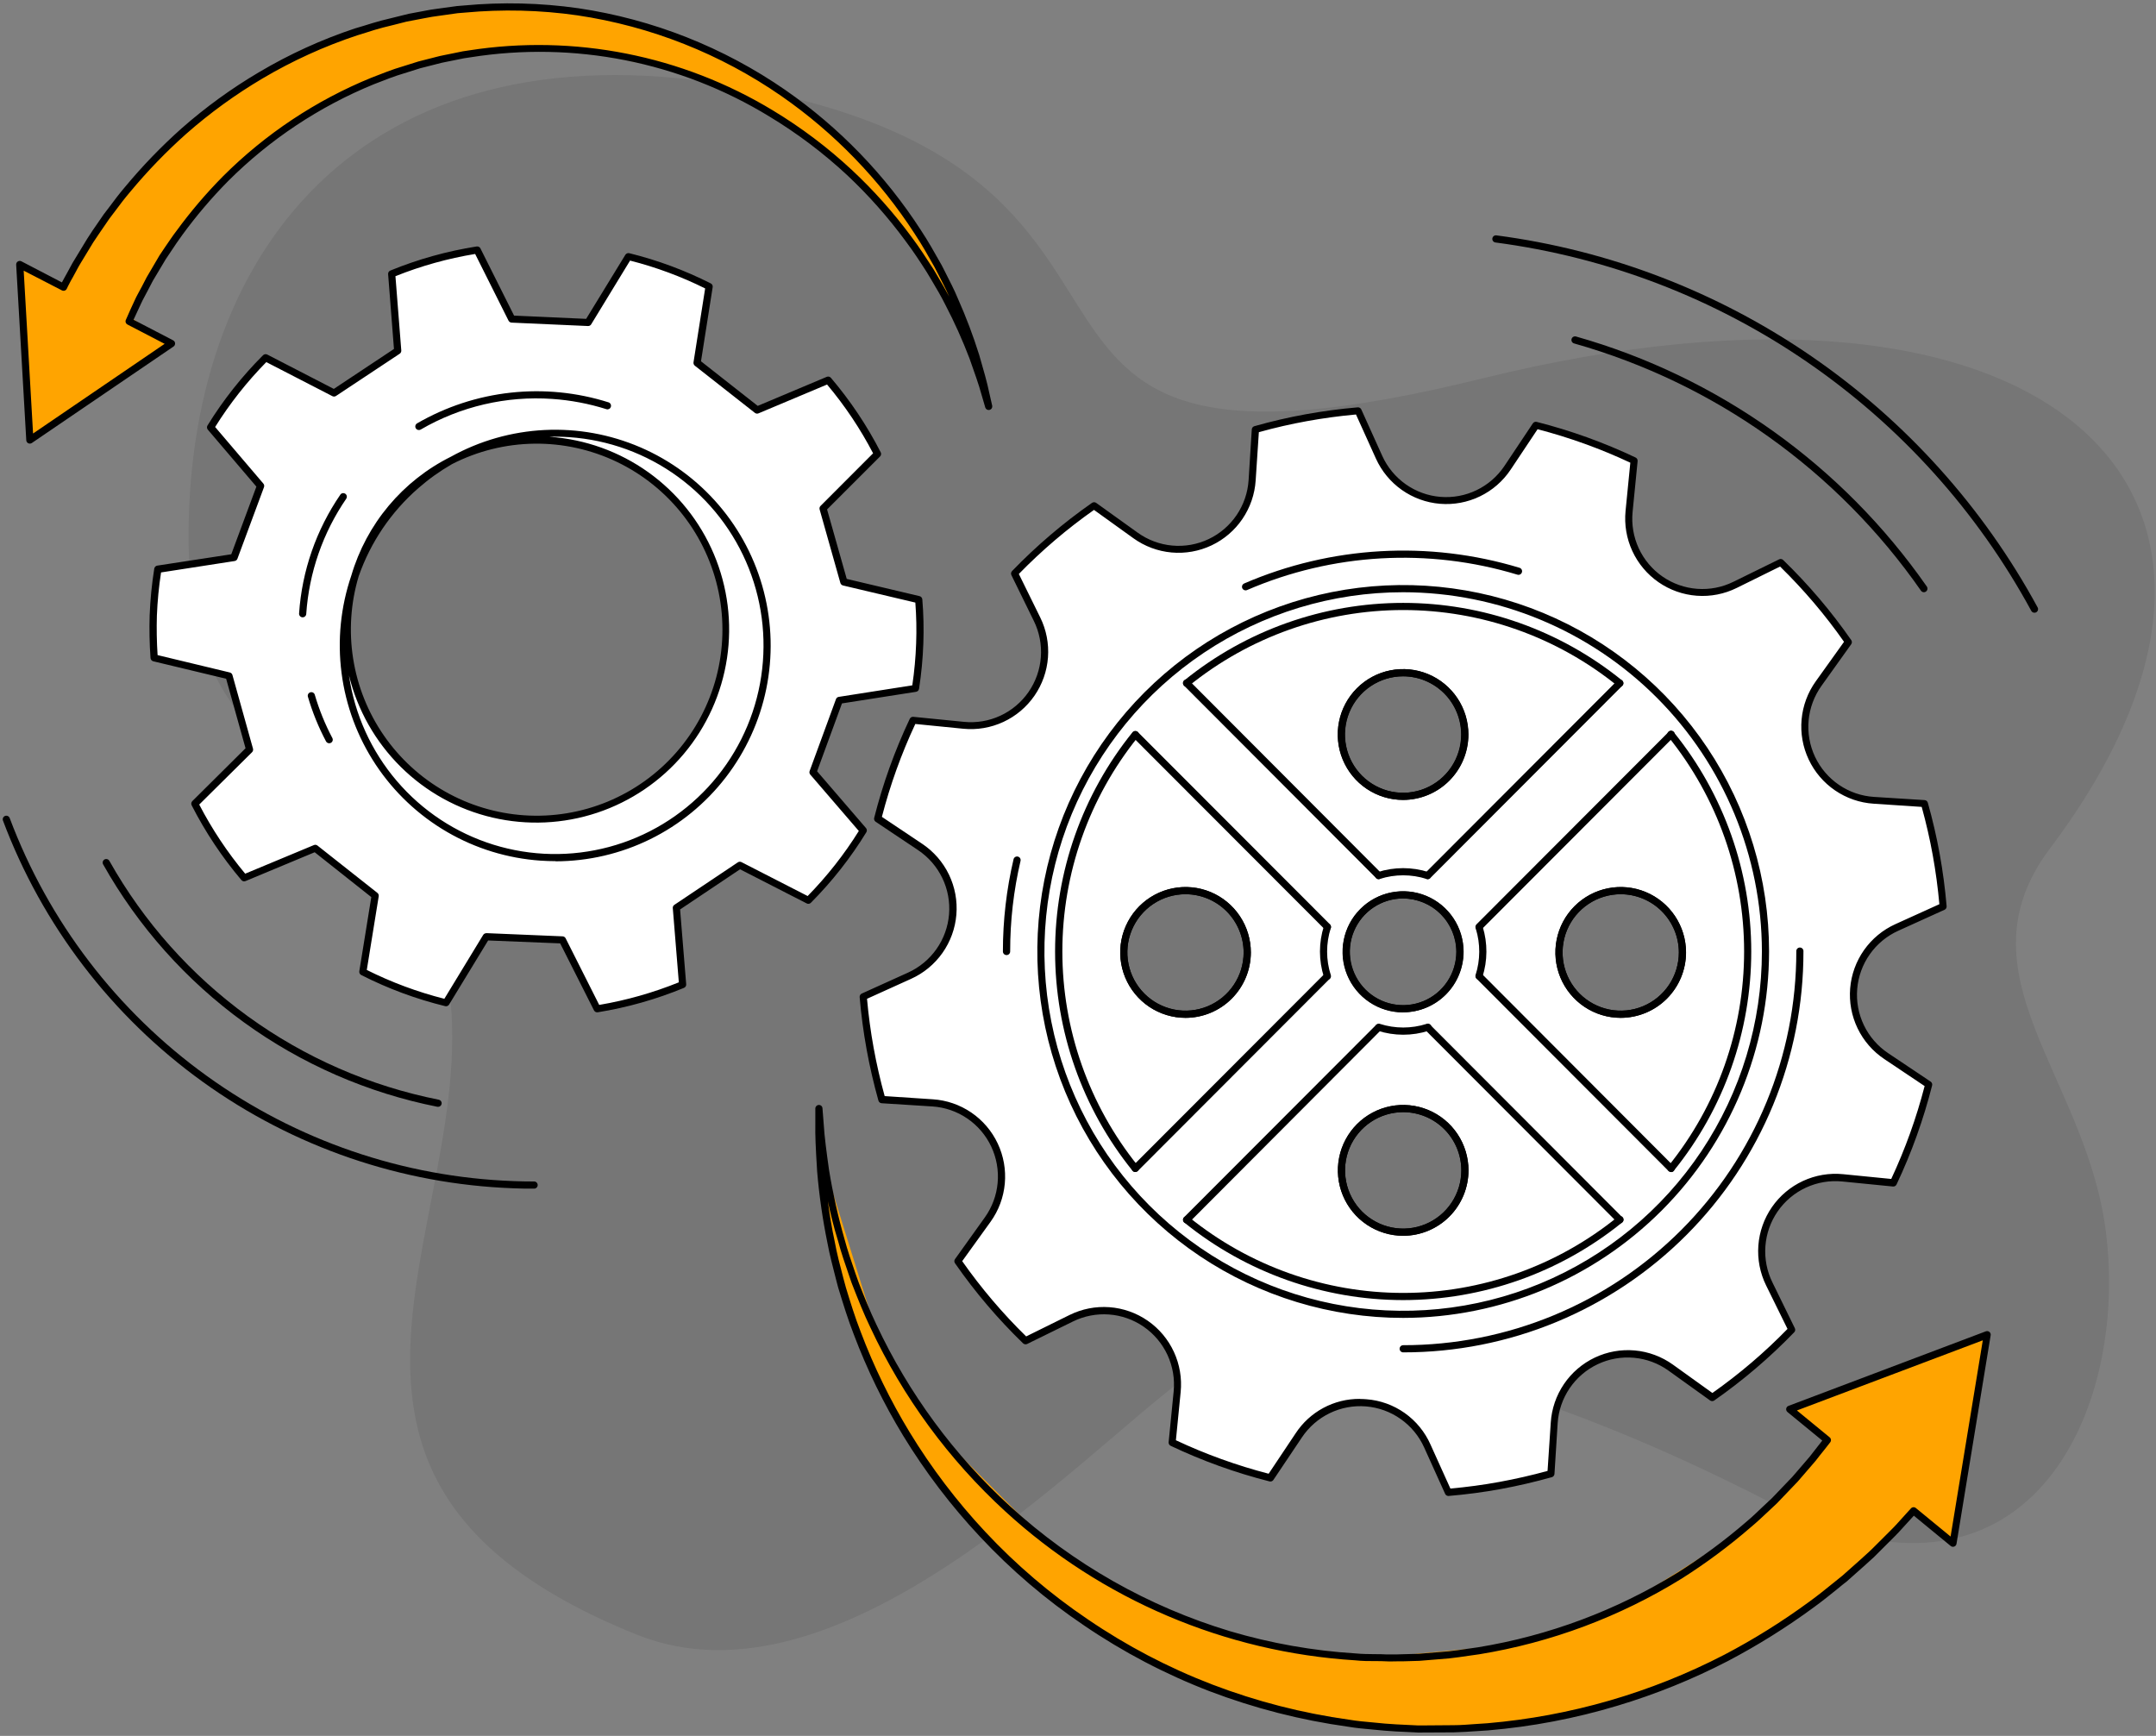 <svg width="272" height="219" viewBox="0 0 272 219" fill="none" xmlns="http://www.w3.org/2000/svg">
<rect x="0" y="0" width="272" height="219" fill="#808080" stroke="none"/>
<g clip-path="url(#clip0)">
<path opacity="0.08" d="M23.792 67.308C23.961 30.968 46.601 2.12 94.401 11.139C156 22.773 115.931 65.288 187.028 47.742C258.125 30.196 292.667 61.792 258.622 107.043C246.735 122.839 263.036 135.653 265.63 155.065C268.737 178.309 255.616 206.236 223.571 189.664C191.083 172.866 160.568 165.592 149.121 174.122C136.165 183.776 105.723 216.407 80.372 206.236C27.798 185.154 65.927 148.83 54.953 117.456C46.601 93.582 23.639 100.408 23.792 67.308Z" fill="black"/>
<path d="M239.303 117L245.146 114.35C244.96 112.167 244.671 109.984 244.278 107.799C243.875 105.617 243.382 103.471 242.793 101.366L236.39 100.962C234.735 100.853 233.138 100.303 231.767 99.369C230.395 98.434 229.298 97.149 228.589 95.647C227.88 94.145 227.586 92.48 227.736 90.826C227.886 89.171 228.475 87.587 229.442 86.237L233.198 80.984C230.691 77.364 227.839 73.997 224.681 70.93L218.919 73.758C217.432 74.5 215.774 74.828 214.117 74.708C212.461 74.589 210.866 74.026 209.501 73.079C208.135 72.132 207.048 70.836 206.354 69.325C205.659 67.813 205.382 66.143 205.552 64.488L206.181 58.084C202.204 56.204 198.055 54.715 193.79 53.639L190.195 59.017C189.274 60.399 188.001 61.509 186.507 62.231C185.013 62.954 183.353 63.264 181.7 63.127C180.046 62.991 178.459 62.415 177.103 61.458C175.747 60.5 174.671 59.197 173.988 57.683L171.345 51.828C169.166 52.014 166.986 52.305 164.804 52.701C162.623 53.097 160.48 53.586 158.377 54.168L157.973 60.581C157.873 62.244 157.329 63.85 156.397 65.23C155.464 66.61 154.179 67.714 152.674 68.425C151.17 69.137 149.502 69.431 147.846 69.276C146.189 69.121 144.605 68.522 143.259 67.543L138.013 63.781C134.4 66.297 131.041 69.159 127.983 72.328L130.807 78.098C131.541 79.588 131.863 81.248 131.74 82.905C131.618 84.561 131.055 86.155 130.111 87.521C129.166 88.887 127.874 89.975 126.368 90.672C124.862 91.369 123.198 91.65 121.547 91.486L115.156 90.852C113.273 94.835 111.78 98.993 110.698 103.265L116.056 106.85C117.434 107.773 118.541 109.049 119.262 110.545C119.983 112.041 120.292 113.702 120.156 115.358C120.02 117.013 119.445 118.602 118.49 119.96C117.535 121.318 116.235 122.396 114.724 123.082L108.878 125.729C109.064 127.911 109.354 130.094 109.749 132.279C110.145 134.464 110.64 136.61 111.234 138.716L117.638 139.12C119.301 139.216 120.907 139.758 122.289 140.69C123.671 141.622 124.777 142.909 125.491 144.416C126.205 145.923 126.501 147.596 126.347 149.257C126.193 150.918 125.596 152.507 124.618 153.858L120.861 159.111C123.373 162.729 126.231 166.094 129.395 169.157L135.157 166.328C136.644 165.593 138.301 165.271 139.956 165.393C141.61 165.516 143.202 166.08 144.565 167.026C145.929 167.972 147.015 169.266 147.711 170.774C148.407 172.282 148.688 173.949 148.524 175.602L147.891 182.003C151.868 183.882 156.018 185.37 160.281 186.448L163.864 181.082C164.782 179.695 166.054 178.581 167.549 177.854C169.043 177.128 170.704 176.817 172.36 176.953C174.015 177.089 175.603 177.668 176.959 178.629C178.315 179.59 179.389 180.897 180.068 182.415L182.719 188.266C184.898 188.081 187.077 187.79 189.255 187.394C191.434 186.998 193.573 186.501 195.671 185.902L196.074 179.489C196.184 177.832 196.734 176.234 197.667 174.861C198.601 173.489 199.883 172.39 201.383 171.681C202.882 170.971 204.544 170.676 206.195 170.825C207.847 170.975 209.429 171.564 210.777 172.531L216.022 176.293C219.634 173.775 222.993 170.913 226.053 167.747L223.228 161.976C222.488 160.487 222.161 158.826 222.28 157.167C222.399 155.507 222.961 153.911 223.906 152.543C224.852 151.175 226.147 150.087 227.656 149.391C229.164 148.696 230.832 148.418 232.484 148.588L238.875 149.223C240.762 145.242 242.255 141.085 243.334 136.813L237.98 133.225C236.596 132.306 235.484 131.033 234.759 129.537C234.034 128.041 233.723 126.378 233.858 124.721C233.993 123.064 234.569 121.474 235.527 120.116C236.485 118.758 237.789 117.682 239.303 117ZM149.573 127.959C148.033 127.959 146.527 127.502 145.247 126.645C143.966 125.788 142.968 124.57 142.379 123.145C141.789 121.72 141.635 120.152 141.935 118.639C142.236 117.126 142.978 115.736 144.067 114.646C145.156 113.555 146.543 112.812 148.054 112.511C149.564 112.21 151.13 112.365 152.553 112.955C153.976 113.545 155.192 114.545 156.048 115.828C156.903 117.11 157.36 118.618 157.36 120.16C157.36 122.229 156.54 124.213 155.079 125.675C153.619 127.138 151.638 127.959 149.573 127.959ZM177.01 155.438C175.47 155.438 173.964 154.98 172.683 154.123C171.403 153.266 170.405 152.048 169.815 150.623C169.226 149.198 169.072 147.63 169.372 146.117C169.673 144.604 170.414 143.215 171.503 142.124C172.592 141.033 173.98 140.291 175.491 139.99C177.001 139.689 178.567 139.843 179.99 140.433C181.413 141.024 182.629 142.023 183.485 143.306C184.34 144.588 184.797 146.096 184.797 147.639C184.799 148.663 184.6 149.678 184.21 150.625C183.821 151.572 183.249 152.433 182.528 153.158C181.806 153.884 180.949 154.46 180.005 154.854C179.061 155.248 178.049 155.452 177.026 155.454L177.01 155.438ZM169.836 120.072C169.836 118.65 170.257 117.261 171.045 116.08C171.833 114.898 172.954 113.977 174.264 113.434C175.575 112.89 177.018 112.748 178.409 113.025C179.801 113.302 181.079 113.986 182.082 114.991C183.086 115.996 183.769 117.276 184.046 118.67C184.323 120.064 184.181 121.508 183.638 122.821C183.095 124.134 182.175 125.256 180.995 126.045C179.816 126.835 178.429 127.256 177.01 127.256C175.113 127.252 173.295 126.495 171.953 125.152C170.612 123.808 169.856 121.988 169.852 120.088L169.836 120.072ZM177.01 100.453C175.47 100.453 173.964 99.995 172.683 99.138C171.403 98.281 170.405 97.063 169.815 95.638C169.226 94.213 169.072 92.645 169.372 91.132C169.673 89.619 170.414 88.23 171.503 87.139C172.592 86.048 173.98 85.305 175.491 85.005C177.001 84.704 178.567 84.858 179.99 85.448C181.413 86.039 182.629 87.038 183.485 88.321C184.34 89.603 184.797 91.111 184.797 92.654C184.8 94.722 183.983 96.707 182.526 98.172C181.069 99.637 179.091 100.464 177.026 100.469L177.01 100.453ZM204.446 127.931C202.906 127.931 201.401 127.474 200.12 126.617C198.84 125.76 197.841 124.542 197.252 123.117C196.663 121.692 196.508 120.123 196.809 118.611C197.109 117.098 197.851 115.708 198.94 114.617C200.029 113.527 201.417 112.784 202.927 112.483C204.438 112.182 206.004 112.336 207.426 112.927C208.849 113.517 210.066 114.517 210.921 115.799C211.777 117.082 212.234 118.59 212.234 120.132C212.237 121.156 212.04 122.171 211.652 123.119C211.264 124.066 210.693 124.928 209.973 125.655C209.252 126.382 208.396 126.96 207.453 127.355C206.509 127.75 205.497 127.956 204.475 127.959L204.446 127.931Z" fill="white"/>
<path d="M182.719 188.731C182.634 188.729 182.55 188.703 182.479 188.656C182.407 188.609 182.351 188.542 182.316 188.464L179.669 182.609C179.018 181.169 177.995 179.93 176.705 179.02C175.415 178.11 173.906 177.561 172.333 177.432C170.761 177.303 169.182 177.597 167.761 178.284C166.34 178.971 165.129 180.026 164.252 181.34L160.649 186.71C160.597 186.788 160.523 186.847 160.436 186.88C160.35 186.914 160.255 186.919 160.165 186.896C155.87 185.807 151.692 184.302 147.689 182.403C147.605 182.362 147.536 182.297 147.491 182.216C147.445 182.135 147.426 182.042 147.435 181.95L148.068 175.549C148.224 173.976 147.957 172.389 147.294 170.954C146.632 169.519 145.598 168.288 144.3 167.388C143.002 166.488 141.487 165.952 139.913 165.836C138.339 165.72 136.762 166.028 135.346 166.728L129.585 169.556C129.501 169.596 129.408 169.609 129.316 169.594C129.225 169.58 129.14 169.539 129.072 169.476C125.889 166.395 123.012 163.012 120.482 159.373C120.428 159.297 120.399 159.206 120.399 159.113C120.399 159.019 120.428 158.928 120.482 158.852L124.239 153.599C125.159 152.314 125.72 150.807 125.862 149.232C126.005 147.658 125.724 146.074 125.049 144.644C124.375 143.215 123.331 141.993 122.025 141.104C120.72 140.215 119.201 139.692 117.626 139.589L111.226 139.185C111.134 139.179 111.045 139.144 110.972 139.086C110.9 139.027 110.848 138.947 110.823 138.857C110.226 136.724 109.721 134.542 109.33 132.392C108.939 130.242 108.64 128.012 108.454 125.801C108.446 125.708 108.467 125.614 108.514 125.533C108.561 125.452 108.632 125.387 108.717 125.349L114.563 122.702C116 122.049 117.237 121.024 118.146 119.732C119.055 118.44 119.602 116.928 119.731 115.353C119.861 113.777 119.567 112.196 118.881 110.773C118.195 109.35 117.142 108.136 115.83 107.257L110.472 103.673C110.395 103.62 110.335 103.545 110.302 103.458C110.269 103.37 110.263 103.275 110.286 103.184C111.374 98.885 112.877 94.702 114.773 90.693C114.812 90.608 114.876 90.537 114.957 90.491C115.038 90.444 115.132 90.425 115.225 90.435L121.616 91.069C123.187 91.225 124.771 90.958 126.204 90.294C127.637 89.63 128.866 88.595 129.765 87.295C130.663 85.995 131.198 84.478 131.314 82.902C131.43 81.325 131.123 79.746 130.424 78.328L127.6 72.562C127.558 72.478 127.543 72.383 127.558 72.29C127.572 72.198 127.615 72.112 127.68 72.044C130.757 68.857 134.136 65.976 137.767 63.441C137.844 63.388 137.935 63.36 138.028 63.36C138.121 63.36 138.211 63.388 138.288 63.441L143.533 67.204C144.815 68.125 146.32 68.686 147.892 68.829C149.464 68.972 151.045 68.692 152.472 68.017C153.899 67.341 155.12 66.296 156.008 64.989C156.896 63.682 157.418 62.162 157.522 60.584L157.925 54.171C157.931 54.078 157.966 53.989 158.024 53.917C158.083 53.845 158.162 53.792 158.252 53.767C160.378 53.165 162.553 52.66 164.708 52.268C166.862 51.876 169.082 51.581 171.289 51.391C171.382 51.383 171.475 51.404 171.556 51.451C171.637 51.498 171.701 51.569 171.74 51.654L174.383 57.509C175.035 58.949 176.059 60.188 177.349 61.098C178.639 62.008 180.149 62.556 181.721 62.685C183.294 62.815 184.873 62.521 186.294 61.834C187.715 61.147 188.927 60.092 189.804 58.778L193.383 53.412C193.435 53.334 193.51 53.274 193.598 53.241C193.685 53.208 193.781 53.202 193.871 53.226C198.164 54.316 202.341 55.821 206.343 57.719C206.427 57.76 206.497 57.826 206.543 57.907C206.59 57.989 206.61 58.083 206.601 58.176L205.968 64.577C205.812 66.15 206.08 67.735 206.742 69.17C207.405 70.604 208.438 71.835 209.735 72.735C211.032 73.635 212.546 74.171 214.12 74.287C215.694 74.404 217.27 74.097 218.685 73.398L224.447 70.57C224.531 70.528 224.626 70.514 224.718 70.528C224.811 70.543 224.896 70.585 224.964 70.65C228.145 73.732 231.021 77.115 233.55 80.753C233.604 80.829 233.633 80.92 233.633 81.013C233.633 81.107 233.604 81.198 233.55 81.274L229.797 86.527C228.877 87.811 228.317 89.319 228.174 90.893C228.031 92.467 228.311 94.051 228.985 95.48C229.66 96.909 230.703 98.132 232.008 99.021C233.313 99.91 234.831 100.434 236.406 100.537L242.81 100.941C242.902 100.948 242.991 100.983 243.063 101.041C243.135 101.1 243.188 101.179 243.213 101.269C243.814 103.402 244.319 105.584 244.71 107.734C245.101 109.884 245.396 112.118 245.586 114.329C245.593 114.422 245.572 114.514 245.525 114.595C245.478 114.675 245.408 114.739 245.323 114.777L239.477 117.428C238.038 118.079 236.8 119.104 235.891 120.396C234.981 121.687 234.433 123.199 234.304 124.775C234.175 126.35 234.469 127.932 235.155 129.355C235.842 130.778 236.897 131.991 238.21 132.869L243.568 136.457C243.645 136.509 243.705 136.583 243.738 136.67C243.771 136.757 243.777 136.852 243.754 136.942C242.665 141.242 241.162 145.427 239.267 149.437C239.226 149.521 239.161 149.59 239.079 149.636C238.998 149.681 238.904 149.701 238.811 149.691L232.42 149.057C230.849 148.901 229.265 149.168 227.832 149.832C226.399 150.495 225.17 151.531 224.271 152.831C223.373 154.131 222.838 155.648 222.722 157.224C222.606 158.801 222.913 160.38 223.612 161.798L226.436 167.568C226.478 167.652 226.492 167.746 226.478 167.838C226.463 167.93 226.421 168.015 226.356 168.081C223.278 171.268 219.9 174.149 216.269 176.685C216.192 176.738 216.101 176.766 216.008 176.766C215.915 176.766 215.825 176.738 215.748 176.685L210.503 172.923C209.22 172.001 207.715 171.439 206.143 171.297C204.571 171.154 202.989 171.435 201.562 172.11C200.135 172.786 198.914 173.832 198.027 175.139C197.139 176.447 196.617 177.968 196.514 179.546L196.111 185.955C196.104 186.047 196.07 186.136 196.011 186.208C195.953 186.281 195.873 186.333 195.784 186.359C193.654 186.957 191.479 187.462 189.328 187.858C187.178 188.254 184.959 188.545 182.747 188.731H182.719ZM171.563 176.495C171.832 176.495 172.11 176.507 172.398 176.531C174.132 176.664 175.798 177.264 177.219 178.269C178.64 179.274 179.762 180.645 180.468 182.237L182.981 187.797C185.055 187.611 187.133 187.333 189.159 186.961C191.184 186.589 193.234 186.124 195.239 185.571L195.643 179.477C195.754 177.738 196.328 176.06 197.305 174.618C198.282 173.176 199.627 172.022 201.199 171.275C202.772 170.529 204.515 170.218 206.248 170.374C207.981 170.53 209.641 171.148 211.056 172.163L216.035 175.739C219.436 173.344 222.609 170.638 225.512 167.657L222.813 162.174C222.044 160.611 221.706 158.871 221.834 157.134C221.963 155.397 222.553 153.726 223.543 152.294C224.533 150.862 225.888 149.721 227.466 148.99C229.045 148.259 230.79 147.964 232.521 148.135L238.597 148.737C240.358 144.969 241.769 141.046 242.81 137.019L237.718 133.608C236.271 132.641 235.109 131.303 234.353 129.735C233.597 128.166 233.273 126.423 233.416 124.687C233.559 122.951 234.163 121.285 235.165 119.861C236.168 118.438 237.533 117.309 239.118 116.592L244.67 114.074C244.484 112.001 244.202 109.92 243.834 107.884C243.467 105.847 242.995 103.806 242.442 101.798L236.362 101.394C234.627 101.28 232.954 100.703 231.516 99.723C230.078 98.744 228.928 97.397 228.185 95.822C227.441 94.248 227.132 92.503 227.289 90.769C227.445 89.034 228.062 87.373 229.075 85.957L232.642 80.971C230.252 77.562 227.55 74.383 224.572 71.475L219.097 74.178C217.537 74.948 215.801 75.286 214.066 75.158C212.332 75.03 210.664 74.439 209.234 73.448C207.805 72.457 206.666 71.101 205.935 69.52C205.205 67.94 204.91 66.193 205.08 64.46L205.681 58.374C201.919 56.609 198.002 55.195 193.98 54.151L190.579 59.255C189.612 60.702 188.276 61.865 186.709 62.621C185.143 63.378 183.403 63.702 181.67 63.559C179.937 63.416 178.273 62.811 176.852 61.808C175.43 60.805 174.302 59.439 173.584 57.853L171.071 52.292C168.997 52.478 166.923 52.761 164.893 53.129C162.864 53.497 160.818 53.965 158.817 54.523L158.414 60.613C158.3 62.352 157.724 64.028 156.745 65.469C155.766 66.91 154.42 68.062 152.847 68.806C151.273 69.55 149.53 69.859 147.797 69.701C146.065 69.543 144.406 68.923 142.992 67.907L138.018 64.33C134.615 66.727 131.441 69.432 128.536 72.412L131.235 77.896C132.004 79.458 132.341 81.198 132.213 82.936C132.084 84.673 131.495 86.344 130.505 87.776C129.514 89.208 128.16 90.349 126.582 91.081C125.003 91.813 123.258 92.109 121.527 91.938L115.475 91.336C113.713 95.104 112.301 99.027 111.259 103.055L116.351 106.461C117.799 107.43 118.963 108.769 119.72 110.34C120.477 111.911 120.8 113.657 120.655 115.396C120.511 117.134 119.904 118.802 118.898 120.226C117.892 121.65 116.523 122.779 114.934 123.494L109.382 126.007C109.568 128.084 109.846 130.165 110.218 132.198C110.589 134.231 111.053 136.275 111.61 138.284L117.69 138.688C119.426 138.801 121.1 139.378 122.538 140.358C123.977 141.338 125.127 142.685 125.871 144.26C126.614 145.835 126.923 147.581 126.766 149.316C126.609 151.051 125.991 152.713 124.977 154.128L121.39 159.107C123.783 162.514 126.484 165.693 129.46 168.603L134.935 165.899C136.495 165.128 138.232 164.788 139.967 164.916C141.703 165.044 143.372 165.635 144.802 166.627C146.232 167.619 147.371 168.976 148.101 170.558C148.831 172.14 149.125 173.888 148.952 175.622L148.351 181.703C152.113 183.469 156.03 184.882 160.052 185.926L163.457 180.827C164.337 179.484 165.539 178.383 166.952 177.624C168.366 176.865 169.947 176.473 171.551 176.483L171.563 176.495ZM177.026 155.906C175.397 155.906 173.804 155.422 172.449 154.515C171.094 153.609 170.038 152.32 169.414 150.812C168.791 149.304 168.627 147.645 168.945 146.045C169.263 144.444 170.048 142.974 171.2 141.82C172.352 140.666 173.82 139.88 175.419 139.561C177.017 139.243 178.674 139.406 180.179 140.031C181.685 140.656 182.971 141.713 183.877 143.07C184.782 144.427 185.265 146.023 185.265 147.655C185.263 149.842 184.394 151.94 182.85 153.487C181.305 155.034 179.211 155.904 177.026 155.906ZM177.026 140.308C175.575 140.308 174.157 140.739 172.951 141.546C171.745 142.353 170.804 143.501 170.249 144.843C169.694 146.186 169.549 147.663 169.832 149.088C170.115 150.513 170.813 151.822 171.839 152.849C172.865 153.877 174.172 154.576 175.595 154.86C177.018 155.143 178.493 154.998 179.833 154.442C181.174 153.886 182.319 152.944 183.125 151.736C183.931 150.528 184.361 149.108 184.361 147.655C184.36 145.706 183.587 143.838 182.212 142.461C180.836 141.083 178.971 140.309 177.026 140.308ZM204.463 128.412C202.833 128.412 201.24 127.928 199.885 127.021C198.53 126.114 197.474 124.825 196.851 123.318C196.227 121.81 196.064 120.151 196.382 118.55C196.7 116.95 197.485 115.479 198.637 114.325C199.789 113.171 201.257 112.385 202.855 112.067C204.454 111.749 206.11 111.912 207.616 112.536C209.121 113.161 210.408 114.219 211.313 115.576C212.219 116.933 212.702 118.528 212.702 120.16C212.7 122.346 211.833 124.441 210.291 125.988C208.749 127.535 206.657 128.406 204.475 128.412H204.463ZM204.463 112.814C203.012 112.814 201.594 113.244 200.388 114.052C199.181 114.859 198.241 116.006 197.686 117.349C197.131 118.691 196.985 120.168 197.268 121.593C197.551 123.018 198.25 124.327 199.276 125.355C200.302 126.382 201.609 127.082 203.032 127.365C204.455 127.649 205.93 127.503 207.27 126.947C208.61 126.391 209.756 125.45 210.562 124.241C211.368 123.033 211.798 121.613 211.798 120.16C211.795 118.215 211.023 116.35 209.65 114.973C208.278 113.596 206.417 112.82 204.475 112.814H204.463ZM149.561 128.412C147.932 128.412 146.339 127.928 144.984 127.021C143.629 126.114 142.573 124.825 141.949 123.318C141.326 121.81 141.162 120.151 141.48 118.55C141.798 116.95 142.583 115.479 143.735 114.325C144.887 113.171 146.356 112.385 147.954 112.067C149.552 111.749 151.209 111.912 152.714 112.536C154.22 113.161 155.506 114.219 156.412 115.576C157.317 116.933 157.8 118.528 157.8 120.16C157.798 122.346 156.931 124.441 155.389 125.988C153.847 127.535 151.756 128.406 149.573 128.412H149.561ZM149.561 112.814C148.11 112.814 146.692 113.244 145.486 114.052C144.28 114.859 143.339 116.006 142.784 117.349C142.229 118.691 142.084 120.168 142.367 121.593C142.65 123.018 143.348 124.327 144.374 125.355C145.4 126.382 146.707 127.082 148.13 127.365C149.553 127.649 151.028 127.503 152.368 126.947C153.709 126.391 154.854 125.45 155.66 124.241C156.466 123.033 156.896 121.613 156.896 120.16C156.893 118.215 156.121 116.35 154.749 114.973C153.376 113.596 151.516 112.82 149.573 112.814H149.561ZM176.998 127.725C175.49 127.725 174.015 127.277 172.761 126.437C171.507 125.598 170.53 124.405 169.953 123.01C169.375 121.614 169.224 120.079 169.519 118.597C169.813 117.116 170.539 115.755 171.606 114.687C172.672 113.619 174.031 112.891 175.51 112.597C176.989 112.302 178.523 112.453 179.916 113.031C181.31 113.609 182.501 114.588 183.338 115.844C184.176 117.1 184.624 118.577 184.624 120.087C184.618 122.105 183.817 124.039 182.393 125.468C180.97 126.896 179.041 127.703 177.026 127.712L176.998 127.725ZM176.998 113.355C175.668 113.355 174.369 113.75 173.263 114.49C172.158 115.229 171.296 116.281 170.788 117.511C170.279 118.741 170.146 120.095 170.405 121.401C170.664 122.707 171.305 123.906 172.245 124.848C173.185 125.789 174.382 126.43 175.686 126.69C176.99 126.95 178.342 126.817 179.57 126.307C180.799 125.797 181.848 124.935 182.587 123.827C183.326 122.72 183.72 121.419 183.72 120.087C183.718 118.307 183.013 116.6 181.759 115.339C180.505 114.078 178.803 113.365 177.026 113.355H176.998ZM176.998 100.917C175.368 100.917 173.775 100.433 172.42 99.526C171.065 98.619 170.009 97.33 169.386 95.822C168.762 94.314 168.599 92.655 168.917 91.054C169.236 89.453 170.021 87.983 171.173 86.829C172.326 85.675 173.794 84.89 175.393 84.572C176.991 84.254 178.648 84.418 180.154 85.043C181.659 85.668 182.946 86.727 183.85 88.084C184.755 89.442 185.238 91.037 185.237 92.669C185.234 94.852 184.368 96.944 182.83 98.489C181.292 100.035 179.205 100.907 177.026 100.917H176.998ZM176.998 85.323C175.547 85.323 174.129 85.754 172.923 86.561C171.716 87.368 170.776 88.516 170.221 89.858C169.666 91.201 169.52 92.678 169.803 94.103C170.087 95.528 170.785 96.837 171.811 97.864C172.837 98.892 174.144 99.591 175.567 99.875C176.99 100.158 178.465 100.013 179.805 99.457C181.145 98.901 182.291 97.959 183.097 96.751C183.903 95.543 184.333 94.122 184.333 92.669C184.332 90.726 183.563 88.863 182.193 87.486C180.824 86.109 178.966 85.332 177.026 85.323H176.998Z" fill="black"/>
<path d="M204.354 86.644C204.25 86.645 204.15 86.609 204.071 86.543C196.417 80.344 186.87 76.962 177.026 76.962C167.182 76.962 157.635 80.344 149.98 86.543C149.887 86.616 149.769 86.649 149.651 86.636C149.534 86.622 149.426 86.563 149.352 86.471C149.277 86.379 149.242 86.261 149.253 86.143C149.264 86.025 149.321 85.916 149.412 85.84C157.227 79.512 166.974 76.061 177.024 76.061C187.074 76.061 196.82 79.512 204.636 85.84C204.71 85.898 204.764 85.978 204.79 86.069C204.817 86.159 204.814 86.256 204.783 86.345C204.752 86.434 204.694 86.511 204.617 86.566C204.54 86.62 204.448 86.649 204.354 86.648V86.644Z" fill="black"/>
<path d="M143.23 147.861C143.163 147.861 143.096 147.846 143.034 147.818C142.973 147.789 142.919 147.747 142.875 147.696C136.556 139.868 133.109 130.107 133.109 120.041C133.109 109.976 136.556 100.215 142.875 92.387C142.913 92.341 142.959 92.302 143.012 92.274C143.064 92.245 143.122 92.227 143.181 92.221C143.241 92.215 143.301 92.221 143.358 92.238C143.415 92.255 143.468 92.283 143.515 92.32C143.561 92.358 143.6 92.405 143.628 92.457C143.656 92.51 143.674 92.567 143.68 92.627C143.687 92.686 143.681 92.746 143.664 92.804C143.647 92.861 143.619 92.915 143.581 92.961C137.399 100.626 134.026 110.182 134.026 120.035C134.026 129.889 137.399 139.445 143.581 147.11C143.636 147.175 143.671 147.255 143.681 147.34C143.692 147.425 143.678 147.511 143.642 147.588C143.606 147.665 143.548 147.731 143.476 147.776C143.403 147.822 143.32 147.846 143.234 147.845L143.23 147.861Z" fill="black"/>
<path d="M177.026 164.02C166.976 164.013 157.231 160.56 149.412 154.237C149.321 154.161 149.264 154.052 149.253 153.934C149.242 153.816 149.277 153.698 149.352 153.606C149.426 153.514 149.534 153.455 149.651 153.442C149.769 153.428 149.887 153.461 149.98 153.534C157.635 159.734 167.182 163.116 177.026 163.116C186.87 163.116 196.417 159.734 204.071 153.534C204.117 153.491 204.17 153.458 204.229 153.437C204.288 153.417 204.35 153.408 204.412 153.412C204.474 153.417 204.535 153.434 204.59 153.463C204.645 153.491 204.694 153.531 204.733 153.58C204.772 153.629 204.801 153.685 204.817 153.745C204.833 153.805 204.837 153.868 204.828 153.93C204.819 153.992 204.797 154.051 204.764 154.104C204.731 154.156 204.687 154.202 204.636 154.237C196.818 160.56 187.075 164.013 177.026 164.02Z" fill="black"/>
<path d="M210.821 147.86C210.718 147.862 210.618 147.826 210.539 147.759C210.493 147.722 210.454 147.677 210.425 147.625C210.397 147.573 210.379 147.516 210.372 147.457C210.366 147.398 210.371 147.338 210.388 147.281C210.405 147.224 210.433 147.171 210.47 147.125C216.661 139.459 220.037 129.898 220.037 120.039C220.037 110.179 216.661 100.618 210.47 92.952C210.428 92.907 210.395 92.853 210.374 92.794C210.353 92.735 210.344 92.673 210.349 92.611C210.353 92.549 210.37 92.488 210.399 92.433C210.428 92.377 210.468 92.329 210.516 92.289C210.565 92.25 210.621 92.222 210.681 92.205C210.741 92.189 210.804 92.185 210.866 92.194C210.927 92.203 210.986 92.225 211.039 92.258C211.092 92.291 211.137 92.335 211.172 92.386C217.491 100.214 220.937 109.975 220.937 120.041C220.937 130.106 217.491 139.867 211.172 147.695C211.13 147.747 211.077 147.789 211.016 147.818C210.955 147.846 210.889 147.861 210.821 147.86Z" fill="black"/>
<path d="M157.142 74.481C157.038 74.482 156.936 74.446 156.855 74.381C156.773 74.315 156.717 74.223 156.696 74.121C156.674 74.018 156.689 73.912 156.737 73.819C156.785 73.726 156.864 73.653 156.96 73.612C167.946 68.869 180.252 68.167 191.704 71.632C191.761 71.649 191.814 71.678 191.86 71.716C191.906 71.754 191.944 71.801 191.972 71.853C192 71.906 192.017 71.964 192.023 72.023C192.028 72.083 192.022 72.142 192.005 72.2C191.987 72.257 191.959 72.31 191.921 72.356C191.883 72.402 191.836 72.44 191.784 72.468C191.731 72.496 191.673 72.513 191.614 72.519C191.555 72.524 191.495 72.518 191.438 72.501C180.193 69.095 168.107 69.783 157.32 74.444C157.263 74.468 157.203 74.481 157.142 74.481Z" fill="black"/>
<path d="M126.978 120.492C126.858 120.492 126.743 120.444 126.659 120.359C126.574 120.274 126.526 120.159 126.526 120.039C126.524 116.117 126.976 112.207 127.874 108.389C127.904 108.276 127.978 108.178 128.078 108.118C128.179 108.058 128.299 108.039 128.413 108.066C128.528 108.092 128.627 108.163 128.691 108.261C128.754 108.36 128.777 108.48 128.754 108.595C127.877 112.345 127.437 116.184 127.442 120.035C127.443 120.096 127.431 120.156 127.408 120.212C127.385 120.269 127.35 120.32 127.307 120.362C127.264 120.405 127.212 120.438 127.156 120.461C127.099 120.483 127.039 120.493 126.978 120.492Z" fill="black"/>
<path d="M177.026 170.615C176.906 170.615 176.791 170.567 176.706 170.482C176.621 170.397 176.574 170.282 176.574 170.162C176.574 170.042 176.621 169.927 176.706 169.842C176.791 169.757 176.906 169.71 177.026 169.71C183.541 169.715 189.993 168.434 196.013 165.94C202.033 163.446 207.503 159.787 212.11 155.173C216.716 150.559 220.369 145.08 222.859 139.051C225.349 133.021 226.628 126.559 226.622 120.034C226.616 119.972 226.623 119.908 226.643 119.849C226.663 119.789 226.695 119.734 226.737 119.687C226.779 119.64 226.831 119.603 226.889 119.578C226.946 119.552 227.008 119.539 227.071 119.539C227.134 119.539 227.197 119.552 227.254 119.578C227.312 119.603 227.363 119.64 227.406 119.687C227.448 119.734 227.48 119.789 227.5 119.849C227.52 119.908 227.527 119.972 227.521 120.034C227.53 126.679 226.23 133.259 223.696 139.399C221.162 145.54 217.443 151.119 212.752 155.817C208.061 160.516 202.491 164.241 196.361 166.781C190.23 169.32 183.66 170.623 177.026 170.615Z" fill="black"/>
<path d="M186.588 123.59C186.541 123.59 186.495 123.582 186.451 123.566C186.395 123.548 186.343 123.519 186.297 123.481C186.252 123.443 186.215 123.396 186.188 123.344C186.161 123.291 186.145 123.234 186.14 123.175C186.135 123.116 186.142 123.057 186.16 123C186.764 121.107 186.774 119.073 186.189 117.173C186.153 117.059 186.164 116.934 186.22 116.828C186.275 116.722 186.371 116.642 186.485 116.606C186.6 116.57 186.724 116.581 186.83 116.637C186.936 116.692 187.016 116.788 187.052 116.903C187.694 118.982 187.681 121.208 187.016 123.279C186.987 123.37 186.93 123.449 186.853 123.505C186.776 123.561 186.683 123.591 186.588 123.59Z" fill="black"/>
<path d="M180.12 110.915C180.072 110.914 180.024 110.906 179.979 110.89C178.056 110.276 175.99 110.276 174.068 110.89C174.011 110.909 173.952 110.917 173.893 110.912C173.833 110.908 173.775 110.891 173.722 110.864C173.67 110.837 173.623 110.8 173.584 110.754C173.546 110.709 173.517 110.656 173.499 110.599C173.463 110.485 173.474 110.362 173.528 110.255C173.582 110.148 173.676 110.068 173.789 110.03C175.889 109.357 178.146 109.357 180.245 110.03C180.359 110.067 180.454 110.147 180.508 110.254C180.563 110.361 180.573 110.485 180.536 110.599C180.508 110.689 180.453 110.767 180.378 110.824C180.304 110.88 180.214 110.912 180.12 110.915Z" fill="black"/>
<path d="M167.464 123.59C167.368 123.591 167.275 123.561 167.197 123.505C167.12 123.449 167.062 123.37 167.032 123.279C166.357 121.177 166.357 118.916 167.032 116.814C167.071 116.703 167.153 116.612 167.258 116.56C167.363 116.508 167.485 116.499 167.597 116.536C167.708 116.572 167.802 116.65 167.857 116.754C167.912 116.858 167.924 116.98 167.891 117.093C167.273 119.017 167.273 121.088 167.891 123.013C167.928 123.127 167.918 123.251 167.864 123.358C167.809 123.465 167.715 123.545 167.601 123.582C167.556 123.591 167.51 123.594 167.464 123.59Z" fill="black"/>
<path d="M177.026 130.541C175.93 130.54 174.841 130.368 173.798 130.032C173.688 129.992 173.597 129.911 173.545 129.805C173.493 129.7 173.484 129.578 173.521 129.466C173.557 129.354 173.635 129.261 173.739 129.206C173.843 129.151 173.964 129.138 174.077 129.171C175.999 129.785 178.065 129.785 179.988 129.171C180.045 129.151 180.105 129.142 180.165 129.145C180.226 129.149 180.285 129.164 180.339 129.191C180.394 129.218 180.442 129.255 180.482 129.301C180.521 129.347 180.551 129.4 180.57 129.458C180.588 129.515 180.595 129.576 180.59 129.636C180.585 129.697 180.567 129.755 180.539 129.809C180.511 129.863 180.472 129.91 180.425 129.948C180.378 129.986 180.324 130.015 180.266 130.032C179.219 130.37 178.126 130.542 177.026 130.541Z" fill="black"/>
<path d="M177.025 100.917C175.396 100.917 173.802 100.433 172.447 99.526C171.092 98.619 170.036 97.331 169.413 95.823C168.789 94.314 168.627 92.655 168.945 91.054C169.263 89.454 170.048 87.983 171.201 86.829C172.353 85.676 173.822 84.89 175.42 84.572C177.019 84.254 178.676 84.418 180.181 85.043C181.686 85.668 182.973 86.727 183.878 88.084C184.783 89.442 185.265 91.037 185.264 92.67C185.261 94.857 184.392 96.953 182.847 98.499C181.303 100.046 179.209 100.915 177.025 100.917ZM177.025 85.323C175.574 85.323 174.156 85.754 172.95 86.561C171.744 87.369 170.803 88.516 170.248 89.858C169.693 91.201 169.548 92.678 169.831 94.103C170.114 95.528 170.813 96.837 171.838 97.864C172.864 98.892 174.171 99.591 175.594 99.875C177.017 100.158 178.492 100.013 179.832 99.457C181.173 98.901 182.318 97.959 183.124 96.751C183.93 95.543 184.361 94.123 184.361 92.67C184.359 90.722 183.586 88.854 182.211 87.476C180.835 86.099 178.97 85.324 177.025 85.323Z" fill="black"/>
<path d="M250.297 168.542L225.752 177.548L230.261 181.551L225.752 187.555L219.241 193.559L205.716 202.065L197.702 205.568L190.188 207.569L174.159 209.07L160.635 207.569L151.619 205.067L143.103 201.565L132.584 195.06L117.557 180.05L110.544 168.041L103.532 145.525L104.534 154.532L107.038 165.54L112.548 178.048L119.06 187.555L124.57 194.06L136.091 204.067L148.112 211.072L159.132 215.075L176.163 218.077L190.188 217.576L206.217 214.074L216.736 210.071L223.248 206.068L235.771 196.561L241.28 190.557L246.29 194.56L250.297 168.542Z" fill="#FFA400"/>
<path d="M177.025 155.906C175.396 155.906 173.803 155.422 172.448 154.515C171.093 153.608 170.037 152.319 169.413 150.812C168.79 149.304 168.627 147.645 168.944 146.044C169.262 144.443 170.047 142.973 171.199 141.819C172.352 140.665 173.82 139.879 175.418 139.561C177.016 139.243 178.673 139.406 180.178 140.03C181.684 140.655 182.97 141.713 183.876 143.07C184.781 144.427 185.264 146.022 185.264 147.654C185.262 149.842 184.393 151.939 182.849 153.486C181.304 155.033 179.21 155.903 177.025 155.906ZM177.025 140.308C175.574 140.308 174.156 140.738 172.95 141.546C171.744 142.353 170.803 143.5 170.248 144.843C169.693 146.185 169.548 147.662 169.831 149.087C170.114 150.512 170.813 151.821 171.838 152.849C172.864 153.876 174.171 154.576 175.594 154.859C177.017 155.143 178.492 154.997 179.832 154.441C181.173 153.885 182.318 152.944 183.124 151.735C183.93 150.527 184.361 149.107 184.361 147.654C184.359 145.706 183.586 143.838 182.211 142.46C180.835 141.083 178.97 140.309 177.025 140.308Z" fill="black"/>
<path d="M179.172 218.577H178.889L177.429 218.504C176.545 218.467 175.633 218.427 174.649 218.338C174.145 218.286 173.644 218.241 173.14 218.197C172.131 218.108 171.082 218.015 170.094 217.845C164.114 217.019 158.248 215.517 152.607 213.368C147.008 211.215 141.678 208.42 136.722 205.039C131.952 201.822 127.561 198.073 123.633 193.866C119.977 189.967 116.732 185.702 113.949 181.137C111.479 177.08 109.392 172.801 107.715 168.356C106.961 166.416 106.38 164.525 105.823 162.698L105.73 162.391L105.476 161.425C105.073 159.833 104.669 158.33 104.399 156.863C103.786 153.872 103.349 150.847 103.092 147.803C102.902 144.825 102.833 143.124 102.862 141.908V139.855C102.861 139.738 102.906 139.626 102.987 139.542C103.067 139.458 103.177 139.408 103.293 139.402C103.409 139.395 103.523 139.433 103.61 139.508C103.698 139.584 103.752 139.691 103.761 139.806L103.923 141.867C104.003 143.31 104.29 145.48 104.593 147.614C105.072 150.556 105.724 153.468 106.545 156.334C106.917 157.732 107.409 159.163 107.929 160.674L108.361 161.886C109.031 163.595 109.725 165.361 110.58 167.139C114.648 175.806 120.377 183.586 127.442 190.039C135.398 197.31 144.885 202.696 155.201 205.799C160.351 207.324 165.657 208.262 171.018 208.595C171.857 208.676 172.664 208.68 173.438 208.688C173.919 208.688 174.399 208.688 174.883 208.721C175.286 208.721 175.775 208.721 176.247 208.721L176.892 208.7L178.97 208.644L182.71 208.333C183.517 208.252 184.324 208.135 185.083 208.018C185.543 207.949 186.003 207.88 186.459 207.824C195.393 206.362 203.953 203.159 211.656 198.396C214.677 196.497 217.551 194.374 220.254 192.044C221.061 191.369 221.767 190.69 222.461 190.023C222.829 189.676 223.188 189.336 223.543 189.013L226.137 186.302L228.009 184.127C228.227 183.893 228.449 183.606 228.663 183.319L228.808 183.137C229.054 182.814 229.284 182.519 229.494 182.257L229.898 181.743L225.504 178.139C225.442 178.088 225.396 178.022 225.368 177.948C225.341 177.873 225.333 177.793 225.346 177.715C225.359 177.636 225.392 177.563 225.442 177.502C225.493 177.441 225.558 177.394 225.633 177.367L250.536 167.96C250.61 167.932 250.69 167.924 250.768 167.937C250.847 167.95 250.92 167.983 250.981 168.033C251.043 168.084 251.09 168.149 251.118 168.224C251.146 168.298 251.154 168.378 251.141 168.457L246.832 194.767C246.819 194.846 246.786 194.919 246.736 194.98C246.685 195.041 246.619 195.088 246.545 195.115C246.471 195.143 246.391 195.15 246.314 195.138C246.236 195.125 246.163 195.092 246.101 195.042L241.449 191.219L241.199 191.494L239.928 192.884C239.702 193.131 239.452 193.414 239.121 193.745L236.829 196.032L236.426 196.436C235.704 197.103 234.937 197.786 234.122 198.505L233.029 199.479C232.625 199.798 232.222 200.109 231.842 200.433C230.89 201.205 229.902 202.005 228.812 202.793C225.378 205.314 221.761 207.576 217.991 209.557C213.535 211.863 208.875 213.749 204.071 215.19C198.749 216.795 193.275 217.839 187.738 218.306L186.33 218.399C185.373 218.463 184.381 218.532 183.396 218.556L179.172 218.577ZM104.443 151.553C104.653 153.17 104.927 154.879 105.319 156.698C105.581 158.144 105.972 159.631 106.384 161.203L106.719 162.44C107.272 164.254 107.845 166.129 108.591 168.041C110.25 172.434 112.313 176.664 114.752 180.677C117.497 185.186 120.698 189.401 124.303 193.256C128.187 197.414 132.527 201.119 137.242 204.3C142.136 207.636 147.398 210.393 152.925 212.515C158.505 214.65 164.31 216.141 170.227 216.96C171.195 217.126 172.224 217.215 173.217 217.304C173.725 217.348 174.233 217.393 174.734 217.449C175.686 217.53 176.59 217.57 177.461 217.611L178.934 217.683H179.184L183.372 217.651C184.328 217.651 185.309 217.562 186.257 217.498C186.725 217.465 187.193 217.429 187.661 217.405C198.097 216.51 208.255 213.571 217.559 208.753C221.291 206.795 224.87 204.56 228.267 202.065C229.345 201.285 230.321 200.493 231.269 199.726L232.439 198.784L233.517 197.826C234.324 197.111 235.09 196.432 235.792 195.782L236.196 195.398L238.492 193.106C238.818 192.791 239.048 192.537 239.274 192.298L239.452 192.1L240.549 190.888L241.082 190.302C241.159 190.215 241.267 190.161 241.383 190.152C241.499 190.143 241.614 190.179 241.703 190.254L246.085 193.85L250.148 169.095L226.698 177.945L230.83 181.335C230.92 181.41 230.978 181.518 230.991 181.634C231.003 181.751 230.97 181.869 230.898 181.962L230.232 182.814L229.522 183.699L229.381 183.885C229.163 184.164 228.921 184.479 228.687 184.73L226.807 186.908L224.176 189.66C223.805 189.999 223.45 190.334 223.087 190.682C222.381 191.345 221.654 192.032 220.851 192.702C218.121 195.062 215.22 197.216 212.173 199.148C204.365 203.978 195.686 207.225 186.628 208.704C186.16 208.765 185.708 208.834 185.252 208.898C184.445 209.016 183.638 209.137 182.831 209.222L179.059 209.533L176.953 209.594H176.315C175.827 209.594 175.323 209.626 174.883 209.594C174.443 209.561 173.943 209.569 173.471 209.565C172.664 209.565 171.857 209.565 170.981 209.468C154.552 208.442 138.97 201.81 126.828 190.678C119.698 184.143 113.918 176.269 109.818 167.503C108.946 165.697 108.248 163.915 107.57 162.189L107.441 161.858L107.13 160.953C106.602 159.425 106.102 157.983 105.73 156.56C105.182 154.815 104.782 153.142 104.443 151.553Z" fill="black"/>
<path d="M210.821 147.861C210.702 147.86 210.588 147.813 210.502 147.731L186.269 123.457C186.194 123.371 186.154 123.259 186.158 123.145C186.163 123.03 186.21 122.922 186.291 122.841C186.371 122.76 186.48 122.712 186.594 122.708C186.708 122.704 186.82 122.744 186.906 122.819L211.139 147.109C211.202 147.172 211.245 147.253 211.262 147.34C211.28 147.428 211.271 147.519 211.237 147.601C211.203 147.684 211.145 147.754 211.071 147.804C210.997 147.854 210.91 147.88 210.821 147.881V147.861Z" fill="black"/>
<path d="M204.354 154.342C204.234 154.342 204.12 154.294 204.035 154.209L179.802 129.935C179.727 129.848 179.688 129.737 179.692 129.622C179.696 129.508 179.743 129.399 179.824 129.318C179.905 129.237 180.013 129.19 180.127 129.186C180.242 129.182 180.353 129.221 180.44 129.296L204.673 153.574C204.736 153.638 204.778 153.718 204.796 153.806C204.813 153.893 204.804 153.984 204.77 154.067C204.736 154.149 204.678 154.22 204.604 154.269C204.53 154.319 204.443 154.346 204.354 154.346V154.342Z" fill="black"/>
<path d="M149.694 154.343C149.605 154.342 149.518 154.316 149.444 154.266C149.37 154.216 149.313 154.145 149.278 154.063C149.244 153.98 149.235 153.89 149.253 153.802C149.27 153.715 149.313 153.634 149.376 153.571L173.613 129.297C173.7 129.227 173.81 129.192 173.921 129.198C174.032 129.204 174.138 129.252 174.216 129.331C174.295 129.41 174.341 129.516 174.347 129.627C174.353 129.739 174.317 129.849 174.246 129.935L150.037 154.209C149.993 154.254 149.939 154.289 149.88 154.312C149.821 154.335 149.758 154.345 149.694 154.343Z" fill="black"/>
<path d="M143.23 147.861C143.171 147.861 143.112 147.849 143.057 147.827C143.003 147.804 142.953 147.77 142.912 147.727C142.869 147.685 142.836 147.636 142.813 147.581C142.79 147.526 142.778 147.467 142.778 147.408C142.778 147.349 142.79 147.29 142.813 147.235C142.836 147.18 142.869 147.13 142.912 147.089L167.145 122.819C167.231 122.744 167.343 122.704 167.457 122.708C167.571 122.712 167.68 122.76 167.761 122.841C167.841 122.922 167.889 123.03 167.893 123.145C167.897 123.259 167.857 123.371 167.782 123.457L143.549 147.727C143.465 147.812 143.35 147.86 143.23 147.861Z" fill="black"/>
<path d="M167.463 117.392C167.404 117.392 167.345 117.381 167.29 117.358C167.236 117.335 167.186 117.301 167.145 117.258L142.908 92.989C142.833 92.902 142.793 92.79 142.797 92.676C142.801 92.561 142.848 92.453 142.929 92.372C143.01 92.291 143.119 92.244 143.233 92.24C143.347 92.236 143.459 92.275 143.545 92.35L167.79 116.62C167.832 116.662 167.866 116.711 167.889 116.766C167.912 116.821 167.923 116.88 167.923 116.939C167.923 116.999 167.912 117.057 167.889 117.112C167.866 117.167 167.832 117.217 167.79 117.258C167.747 117.302 167.697 117.336 167.64 117.358C167.584 117.381 167.524 117.393 167.463 117.392Z" fill="black"/>
<path d="M173.931 110.914C173.872 110.914 173.813 110.902 173.758 110.879C173.703 110.856 173.654 110.823 173.612 110.78L149.375 86.494C149.29 86.409 149.242 86.294 149.242 86.173C149.242 86.053 149.29 85.937 149.375 85.852C149.46 85.767 149.576 85.719 149.696 85.719C149.816 85.719 149.932 85.767 150.017 85.852L174.246 110.142C174.309 110.205 174.351 110.286 174.369 110.373C174.386 110.461 174.377 110.552 174.343 110.634C174.309 110.717 174.251 110.787 174.177 110.837C174.103 110.887 174.016 110.913 173.927 110.914H173.931Z" fill="black"/>
<path d="M180.12 110.914C180.061 110.914 180.002 110.903 179.947 110.88C179.892 110.857 179.843 110.823 179.801 110.78C179.759 110.739 179.725 110.689 179.703 110.634C179.68 110.579 179.668 110.521 179.668 110.461C179.668 110.402 179.68 110.343 179.703 110.288C179.725 110.233 179.759 110.184 179.801 110.142L204.034 85.868C204.119 85.783 204.235 85.736 204.354 85.736C204.474 85.737 204.589 85.785 204.674 85.87C204.758 85.955 204.806 86.07 204.805 86.191C204.805 86.311 204.757 86.426 204.672 86.51L180.439 110.78C180.354 110.865 180.24 110.913 180.12 110.914Z" fill="black"/>
<path d="M186.588 117.392C186.499 117.392 186.412 117.365 186.338 117.315C186.264 117.265 186.206 117.195 186.172 117.112C186.138 117.03 186.129 116.939 186.146 116.851C186.164 116.764 186.206 116.683 186.269 116.62L210.502 92.35C210.543 92.303 210.593 92.265 210.649 92.239C210.705 92.212 210.766 92.197 210.828 92.195C210.89 92.192 210.951 92.203 211.009 92.226C211.067 92.249 211.119 92.283 211.163 92.327C211.207 92.371 211.241 92.423 211.264 92.481C211.287 92.539 211.297 92.601 211.295 92.663C211.293 92.725 211.278 92.786 211.251 92.842C211.225 92.898 211.187 92.948 211.14 92.989L186.907 117.259C186.822 117.344 186.708 117.391 186.588 117.392Z" fill="black"/>
<path d="M177.026 166.267C167.897 166.267 158.973 163.556 151.383 158.477C143.792 153.397 137.876 146.178 134.382 137.731C130.888 129.284 129.974 119.989 131.755 111.022C133.536 102.054 137.931 93.817 144.386 87.352C150.841 80.887 159.065 76.484 168.019 74.699C176.972 72.915 186.253 73.83 194.688 77.328C203.122 80.827 210.331 86.751 215.404 94.353C220.476 101.955 223.184 110.892 223.185 120.035C223.171 132.291 218.303 144.042 209.65 152.709C200.997 161.376 189.264 166.252 177.026 166.267ZM177.026 74.716C168.075 74.715 159.324 77.373 151.88 82.353C144.437 87.334 138.635 94.413 135.209 102.696C131.784 110.979 130.887 120.093 132.634 128.886C134.38 137.679 138.691 145.756 145.021 152.096C151.351 158.435 159.416 162.751 168.196 164.5C176.976 166.248 186.077 165.35 194.347 161.918C202.617 158.486 209.685 152.675 214.657 145.22C219.629 137.765 222.282 129 222.281 120.035C222.266 108.019 217.493 96.5 209.009 88.004C200.526 79.509 189.024 74.73 177.026 74.716Z" fill="black"/>
<path d="M204.474 128.411C202.844 128.411 201.251 127.927 199.897 127.021C198.542 126.114 197.486 124.825 196.862 123.318C196.238 121.81 196.075 120.151 196.393 118.55C196.711 116.949 197.496 115.479 198.648 114.325C199.8 113.171 201.268 112.385 202.867 112.067C204.465 111.748 206.121 111.912 207.627 112.536C209.132 113.161 210.419 114.218 211.325 115.575C212.23 116.932 212.713 118.528 212.713 120.16C212.711 122.348 211.842 124.445 210.298 125.992C208.753 127.539 206.658 128.409 204.474 128.411ZM204.474 112.813C203.023 112.813 201.605 113.244 200.399 114.051C199.192 114.859 198.252 116.006 197.697 117.348C197.142 118.691 196.997 120.168 197.28 121.593C197.563 123.018 198.261 124.327 199.287 125.355C200.313 126.382 201.62 127.082 203.043 127.365C204.466 127.649 205.941 127.503 207.281 126.947C208.621 126.391 209.767 125.449 210.573 124.241C211.379 123.033 211.809 121.613 211.809 120.16C211.806 118.212 211.032 116.346 209.657 114.969C208.282 113.592 206.418 112.817 204.474 112.813Z" fill="black"/>
<path d="M149.573 128.411C147.944 128.411 146.351 127.927 144.996 127.021C143.641 126.114 142.585 124.825 141.961 123.318C141.338 121.81 141.174 120.151 141.492 118.55C141.81 116.949 142.595 115.479 143.747 114.325C144.899 113.171 146.367 112.385 147.966 112.067C149.564 111.748 151.221 111.912 152.726 112.536C154.232 113.161 155.518 114.218 156.424 115.575C157.329 116.932 157.812 118.528 157.812 120.16C157.81 122.348 156.941 124.445 155.397 125.992C153.852 127.539 151.758 128.409 149.573 128.411ZM149.573 112.813C148.122 112.811 146.702 113.24 145.495 114.046C144.287 114.851 143.345 115.998 142.788 117.34C142.23 118.682 142.083 120.16 142.365 121.586C142.647 123.011 143.344 124.322 144.37 125.35C145.395 126.379 146.702 127.08 148.125 127.364C149.549 127.649 151.024 127.504 152.365 126.948C153.706 126.392 154.853 125.451 155.659 124.243C156.466 123.034 156.896 121.613 156.896 120.16C156.893 118.214 156.121 116.35 154.749 114.973C153.376 113.596 151.515 112.82 149.573 112.813Z" fill="black"/>
<path d="M177.026 127.712C175.518 127.712 174.044 127.264 172.79 126.425C171.535 125.586 170.558 124.393 169.981 122.998C169.404 121.602 169.253 120.066 169.547 118.585C169.841 117.103 170.567 115.743 171.634 114.674C172.7 113.606 174.059 112.879 175.538 112.584C177.018 112.29 178.551 112.441 179.944 113.019C181.338 113.597 182.529 114.576 183.367 115.832C184.205 117.088 184.652 118.564 184.652 120.075C184.65 122.1 183.846 124.041 182.416 125.473C180.986 126.905 179.048 127.71 177.026 127.712ZM177.026 113.343C175.697 113.343 174.397 113.738 173.292 114.477C172.186 115.217 171.325 116.268 170.816 117.499C170.307 118.729 170.174 120.082 170.433 121.388C170.693 122.694 171.333 123.894 172.273 124.835C173.213 125.777 174.411 126.418 175.715 126.678C177.019 126.937 178.37 126.804 179.599 126.295C180.827 125.785 181.877 124.922 182.615 123.815C183.354 122.708 183.748 121.406 183.748 120.075C183.743 118.292 183.033 116.584 181.773 115.325C180.513 114.065 178.806 113.357 177.026 113.355V113.343Z" fill="black"/>
<path d="M115.499 86.846C115.786 84.972 115.965 83.084 116.036 81.189C116.104 79.346 116.061 77.499 115.907 75.661L106.461 73.41L103.839 64.116L110.698 57.246C108.987 53.918 106.898 50.8 104.472 47.952L95.511 51.718L87.941 45.766L89.459 36.149C86.217 34.507 82.799 33.24 79.271 32.375L74.183 40.679L64.56 40.25L60.198 31.538C56.498 32.117 52.879 33.127 49.413 34.549L50.176 44.247L42.146 49.577L33.512 45.132C30.865 47.778 28.536 50.725 26.572 53.913L32.87 61.304L29.509 70.331L19.91 71.826C19.601 73.755 19.407 75.701 19.329 77.653C19.277 79.468 19.329 81.25 19.442 83.016L28.892 85.283L31.486 94.577L24.583 101.446C26.29 104.792 28.376 107.93 30.8 110.797L39.774 107.059L47.331 113.032L45.778 122.649C49.112 124.349 52.633 125.655 56.268 126.541L61.332 118.216L70.955 118.62L75.337 127.316C79.034 126.719 82.651 125.695 86.114 124.266L85.307 114.567L93.316 109.205L101.983 113.569C104.625 110.915 106.95 107.961 108.91 104.768L102.572 97.405L105.892 88.342L115.499 86.846ZM71.859 54.701C77.134 55.06 82.185 56.978 86.372 60.212C90.559 63.446 93.695 67.85 95.382 72.869C97.07 77.888 97.234 83.295 95.853 88.407C94.472 93.519 91.608 98.106 87.624 101.588C83.64 105.07 78.715 107.291 73.471 107.969C68.226 108.647 62.899 107.753 58.163 105.399C53.426 103.045 49.493 99.338 46.86 94.745C44.228 90.152 43.014 84.88 43.373 79.597C43.855 72.513 47.127 65.91 52.469 61.242C57.811 56.573 64.785 54.22 71.859 54.701Z" fill="white"/>
<path d="M71.859 54.701C66.706 54.342 61.561 55.493 57.051 58.014C61.954 55.581 67.544 54.911 72.882 56.118C78.219 57.325 82.98 60.334 86.364 64.641C89.748 68.948 91.549 74.29 91.465 79.769C91.38 85.249 89.416 90.533 85.901 94.734C82.387 98.934 77.536 101.795 72.163 102.837C66.791 103.878 61.224 103.037 56.399 100.453C51.573 97.87 47.781 93.702 45.661 88.649C43.542 83.597 43.222 77.968 44.757 72.707C42.939 78 42.823 83.73 44.424 89.092C46.026 94.455 49.265 99.18 53.686 102.603C58.107 106.027 63.488 107.977 69.073 108.18C74.658 108.383 80.166 106.828 84.823 103.734C89.48 100.64 93.052 96.162 95.037 90.93C97.022 85.698 97.32 79.974 95.889 74.563C94.459 69.153 91.371 64.327 87.061 60.764C82.751 57.202 77.434 55.081 71.859 54.701Z" fill="white"/>
<path d="M75.341 127.713C75.257 127.714 75.175 127.691 75.104 127.647C75.032 127.604 74.975 127.541 74.937 127.467L70.672 119.017L61.582 118.649L56.659 126.731C56.61 126.814 56.536 126.878 56.447 126.916C56.359 126.953 56.26 126.96 56.167 126.937C52.496 126.041 48.941 124.723 45.572 123.009C45.486 122.965 45.417 122.896 45.374 122.81C45.33 122.725 45.315 122.627 45.33 122.533L46.843 113.178L39.701 107.52L30.974 111.157C30.886 111.194 30.788 111.202 30.695 111.18C30.602 111.157 30.519 111.105 30.457 111.032C28.009 108.139 25.903 104.973 24.179 101.596C24.136 101.511 24.121 101.413 24.136 101.318C24.151 101.223 24.196 101.135 24.264 101.067L30.978 94.4L28.529 85.631L19.337 83.428C19.245 83.405 19.162 83.353 19.1 83.281C19.038 83.209 19 83.119 18.99 83.024C18.862 81.225 18.825 79.421 18.881 77.618C18.958 75.647 19.152 73.682 19.462 71.734C19.478 71.639 19.523 71.552 19.591 71.484C19.659 71.416 19.747 71.372 19.842 71.358L29.178 69.928L32.346 61.393L26.221 54.208C26.158 54.136 26.12 54.044 26.113 53.948C26.105 53.852 26.129 53.756 26.18 53.675C28.165 50.458 30.517 47.484 33.189 44.813C33.258 44.746 33.346 44.702 33.44 44.688C33.535 44.673 33.632 44.689 33.718 44.732L42.114 49.064L49.703 44.025L48.965 34.586C48.958 34.49 48.981 34.395 49.031 34.314C49.081 34.233 49.155 34.169 49.243 34.133C52.745 32.701 56.401 31.681 60.137 31.094C60.232 31.08 60.328 31.095 60.413 31.139C60.498 31.182 60.566 31.252 60.609 31.337L64.858 39.823L73.948 40.227L78.895 32.145C78.946 32.064 79.021 32.001 79.109 31.965C79.197 31.928 79.295 31.921 79.388 31.943C82.947 32.819 86.396 34.098 89.668 35.753C89.754 35.796 89.823 35.865 89.867 35.95C89.91 36.035 89.925 36.132 89.91 36.226L88.438 45.581L95.595 51.206L104.306 47.541C104.395 47.504 104.494 47.496 104.587 47.519C104.68 47.541 104.764 47.593 104.827 47.666C107.276 50.544 109.384 53.697 111.109 57.061C111.153 57.146 111.168 57.243 111.154 57.337C111.139 57.431 111.095 57.519 111.028 57.587L104.343 64.27L106.824 73.035L116.011 75.209C116.104 75.232 116.188 75.283 116.25 75.355C116.312 75.428 116.35 75.518 116.358 75.613C116.513 77.469 116.556 79.333 116.488 81.194C116.418 83.105 116.237 85.01 115.947 86.9C115.931 86.994 115.886 87.082 115.818 87.15C115.75 87.218 115.662 87.263 115.568 87.279L106.223 88.742L103.084 97.305L109.253 104.47C109.316 104.542 109.354 104.634 109.361 104.73C109.369 104.826 109.345 104.922 109.293 105.003C107.316 108.229 104.969 111.212 102.301 113.893C102.235 113.963 102.148 114.008 102.053 114.024C101.958 114.039 101.861 114.023 101.777 113.978L93.364 109.67L85.799 114.738L86.569 124.177C86.577 124.273 86.555 124.368 86.504 124.449C86.454 124.531 86.379 124.594 86.291 124.63C82.79 126.074 79.135 127.109 75.397 127.713H75.341ZM61.336 117.724L70.959 118.128C71.043 118.129 71.124 118.152 71.196 118.196C71.267 118.241 71.324 118.304 71.362 118.378L75.595 126.78C79.036 126.196 82.405 125.24 85.641 123.931L84.879 114.56C84.872 114.481 84.887 114.401 84.922 114.33C84.957 114.259 85.01 114.199 85.077 114.156L93.086 108.793C93.152 108.749 93.23 108.722 93.31 108.717C93.39 108.712 93.47 108.729 93.542 108.765L101.894 113.044C104.336 110.551 106.501 107.799 108.349 104.837L102.224 97.721C102.172 97.66 102.136 97.586 102.122 97.506C102.108 97.426 102.115 97.344 102.144 97.269L105.464 88.209C105.491 88.133 105.538 88.066 105.599 88.014C105.661 87.963 105.736 87.93 105.815 87.918L115.096 86.463C115.356 84.709 115.517 82.942 115.58 81.169C115.644 79.453 115.61 77.734 115.479 76.021L106.352 73.864C106.274 73.844 106.202 73.804 106.144 73.748C106.086 73.692 106.044 73.622 106.021 73.544L103.403 64.27C103.381 64.193 103.38 64.112 103.4 64.035C103.42 63.958 103.46 63.887 103.516 63.83L110.149 57.187C108.535 54.092 106.588 51.182 104.343 48.511L95.692 52.148C95.618 52.179 95.536 52.19 95.456 52.18C95.376 52.169 95.3 52.137 95.236 52.087L87.663 46.139C87.596 46.086 87.544 46.015 87.515 45.934C87.486 45.853 87.48 45.766 87.497 45.682L88.962 36.388C85.937 34.885 82.761 33.707 79.488 32.876L74.586 40.914C74.545 40.984 74.486 41.041 74.415 41.08C74.344 41.118 74.263 41.136 74.183 41.132L64.559 40.703C64.476 40.703 64.394 40.679 64.323 40.634C64.252 40.59 64.194 40.528 64.156 40.453L59.944 32.04C56.5 32.606 53.129 33.546 49.889 34.844L50.627 44.223C50.632 44.302 50.615 44.381 50.58 44.452C50.544 44.523 50.491 44.583 50.426 44.627L42.392 49.953C42.326 49.998 42.248 50.024 42.168 50.029C42.088 50.034 42.008 50.018 41.936 49.981L33.596 45.682C31.152 48.167 28.988 50.912 27.141 53.869L33.225 61.009C33.277 61.07 33.312 61.144 33.326 61.223C33.34 61.301 33.333 61.383 33.306 61.458L29.953 70.493C29.925 70.569 29.877 70.635 29.815 70.686C29.752 70.736 29.677 70.769 29.598 70.78L20.318 72.219C20.04 74.023 19.865 75.842 19.793 77.666C19.745 79.282 19.773 80.975 19.882 82.648L28.993 84.839C29.071 84.858 29.143 84.897 29.201 84.954C29.259 85.01 29.302 85.08 29.324 85.158L31.918 94.452C31.939 94.53 31.939 94.612 31.918 94.69C31.898 94.768 31.857 94.839 31.801 94.897L25.135 101.504C26.748 104.612 28.692 107.536 30.933 110.224L39.6 106.615C39.674 106.584 39.755 106.572 39.834 106.583C39.914 106.594 39.989 106.626 40.052 106.676L47.613 112.648C47.676 112.699 47.725 112.765 47.754 112.84C47.783 112.915 47.791 112.997 47.779 113.077L46.274 122.371C49.395 123.932 52.676 125.151 56.058 126.008L60.948 117.966C60.987 117.897 61.043 117.84 61.111 117.799C61.179 117.759 61.257 117.737 61.336 117.736V117.724ZM70.083 108.644C69.458 108.644 68.828 108.62 68.199 108.579C64.041 108.294 60.004 107.055 56.4 104.958C52.797 102.862 49.722 99.964 47.414 96.488C45.107 93.012 43.627 89.052 43.091 84.912C42.555 80.773 42.975 76.565 44.321 72.615C45.272 69.384 46.878 66.384 49.04 63.803C51.202 61.223 53.873 59.117 56.885 57.619C60.514 55.608 64.554 54.456 68.695 54.25C72.837 54.044 76.971 54.79 80.781 56.43C84.59 58.071 87.975 60.562 90.675 63.714C93.375 66.866 95.319 70.595 96.359 74.616C97.398 78.636 97.505 82.842 96.672 86.91C95.839 90.979 94.087 94.802 91.552 98.088C89.016 101.374 85.763 104.036 82.042 105.869C78.32 107.702 74.23 108.658 70.083 108.664V108.644ZM44.03 85.235C44.749 90.15 46.842 94.762 50.067 98.536C53.292 102.311 57.518 105.095 62.255 106.566C66.993 108.037 72.05 108.135 76.842 106.85C81.633 105.564 85.963 102.947 89.333 99.301C92.702 95.655 94.972 91.129 95.881 86.245C96.79 81.361 96.301 76.32 94.47 71.703C92.639 67.085 89.542 63.081 85.535 60.153C81.528 57.225 76.775 55.492 71.826 55.154C70.922 55.092 70.024 55.076 69.131 55.105H69.337C73.818 55.416 78.125 56.962 81.783 59.573C85.44 62.185 88.304 65.759 90.058 69.9C91.811 74.042 92.386 78.589 91.719 83.037C91.051 87.485 89.166 91.662 86.274 95.104C83.382 98.546 79.595 101.118 75.333 102.537C71.071 103.956 66.499 104.166 62.126 103.143C57.752 102.12 53.746 99.904 50.552 96.741C47.358 93.578 45.101 89.591 44.03 85.223V85.235ZM66.113 102.857C69.717 103.104 73.329 102.512 76.668 101.129C80.006 99.746 82.979 97.608 85.356 94.884C87.733 92.159 89.449 88.921 90.369 85.422C91.29 81.924 91.39 78.259 90.663 74.715C89.935 71.171 88.399 67.844 86.175 64.993C83.951 62.142 81.099 59.844 77.842 58.28C74.584 56.715 71.01 55.926 67.398 55.974C63.785 56.022 60.233 56.906 57.019 58.556C55.51 59.423 54.091 60.437 52.782 61.583C49.351 64.568 46.757 68.397 45.253 72.692C44.242 76.068 44.004 79.629 44.555 83.11C45.106 86.591 46.432 89.903 48.436 92.801C50.44 95.699 53.069 98.107 56.129 99.848C59.19 101.589 62.602 102.617 66.113 102.857Z" fill="black"/>
<path d="M52.846 54.252C52.746 54.254 52.649 54.222 52.569 54.162C52.489 54.102 52.431 54.017 52.406 53.92C52.38 53.824 52.387 53.721 52.425 53.629C52.465 53.537 52.533 53.46 52.62 53.411C56.246 51.312 60.269 49.992 64.433 49.538C68.596 49.082 72.808 49.502 76.801 50.769C76.908 50.81 76.996 50.891 77.046 50.995C77.095 51.099 77.103 51.219 77.068 51.328C77.033 51.438 76.958 51.531 76.857 51.587C76.756 51.642 76.638 51.658 76.527 51.629C74.3 50.925 71.997 50.488 69.668 50.328C63.877 49.926 58.099 51.271 53.08 54.191C53.01 54.235 52.929 54.256 52.846 54.252Z" fill="black"/>
<path d="M38.168 77.88H38.136C38.019 77.867 37.912 77.809 37.837 77.719C37.761 77.628 37.724 77.512 37.732 77.395C38.095 72.012 39.899 66.827 42.953 62.383C43.024 62.292 43.127 62.232 43.241 62.215C43.355 62.198 43.471 62.225 43.565 62.29C43.66 62.355 43.726 62.455 43.75 62.567C43.774 62.68 43.755 62.797 43.696 62.896C40.738 67.204 38.991 72.228 38.636 77.444C38.634 77.503 38.62 77.561 38.595 77.616C38.571 77.67 38.536 77.718 38.492 77.759C38.449 77.799 38.398 77.831 38.342 77.852C38.286 77.873 38.227 77.882 38.168 77.88Z" fill="black"/>
<path d="M41.533 93.769C41.45 93.77 41.369 93.749 41.298 93.706C41.226 93.664 41.168 93.603 41.13 93.53C40.18 91.736 39.415 89.85 38.846 87.901C38.829 87.844 38.823 87.785 38.829 87.726C38.835 87.667 38.853 87.609 38.882 87.558C38.91 87.506 38.949 87.46 38.995 87.423C39.042 87.386 39.095 87.359 39.153 87.344C39.209 87.326 39.269 87.32 39.328 87.327C39.388 87.333 39.445 87.351 39.497 87.379C39.549 87.408 39.595 87.447 39.633 87.493C39.67 87.54 39.697 87.593 39.713 87.651C40.266 89.539 41.008 91.367 41.928 93.106C41.966 93.175 41.985 93.253 41.983 93.331C41.981 93.41 41.958 93.487 41.917 93.554C41.877 93.621 41.819 93.676 41.75 93.714C41.681 93.751 41.603 93.77 41.525 93.769H41.533Z" fill="black"/>
<path d="M242.72 74.716C242.648 74.716 242.576 74.698 242.511 74.664C242.447 74.63 242.391 74.582 242.349 74.522C231.796 59.373 216.332 48.35 198.584 43.326C198.468 43.294 198.37 43.217 198.311 43.112C198.252 43.008 198.237 42.884 198.269 42.768C198.301 42.653 198.378 42.554 198.482 42.495C198.587 42.436 198.71 42.421 198.826 42.453C216.777 47.534 232.418 58.683 243.092 74.005C243.137 74.073 243.164 74.152 243.168 74.234C243.173 74.316 243.155 74.398 243.117 74.471C243.079 74.544 243.022 74.605 242.952 74.648C242.883 74.691 242.802 74.715 242.72 74.716Z" fill="black"/>
<path d="M256.669 77.302C256.586 77.303 256.505 77.282 256.433 77.24C256.362 77.197 256.304 77.136 256.265 77.063C249.457 64.528 239.785 53.784 228.038 45.707C216.292 37.631 202.805 32.452 188.678 30.593C188.618 30.587 188.559 30.569 188.506 30.54C188.453 30.511 188.406 30.471 188.369 30.424C188.331 30.376 188.303 30.322 188.287 30.263C188.271 30.205 188.266 30.144 188.274 30.083C188.282 30.023 188.302 29.965 188.333 29.913C188.363 29.861 188.404 29.815 188.453 29.779C188.501 29.743 188.557 29.717 188.615 29.702C188.674 29.688 188.735 29.686 188.795 29.695C203.065 31.573 216.689 36.804 228.554 44.962C240.42 53.12 250.19 63.973 257.068 76.635C257.124 76.74 257.137 76.863 257.103 76.977C257.069 77.092 256.991 77.188 256.887 77.245C256.82 77.281 256.745 77.301 256.669 77.302Z" fill="black"/>
<path d="M55.291 139.637H55.203C46.383 137.889 38.046 134.25 30.763 128.971C23.48 123.691 17.424 116.896 13.011 109.051C12.981 109 12.962 108.943 12.955 108.884C12.947 108.825 12.951 108.765 12.967 108.707C12.983 108.65 13.01 108.596 13.046 108.549C13.083 108.502 13.128 108.463 13.18 108.433C13.285 108.375 13.409 108.36 13.524 108.393C13.64 108.426 13.738 108.502 13.797 108.607C18.146 116.334 24.111 123.027 31.284 128.228C38.458 133.429 46.669 137.015 55.356 138.74C55.467 138.761 55.565 138.823 55.633 138.913C55.7 139.003 55.731 139.115 55.721 139.227C55.71 139.339 55.658 139.444 55.575 139.519C55.492 139.595 55.384 139.637 55.271 139.637H55.291Z" fill="black"/>
<path d="M67.323 149.958C66.456 149.958 65.58 149.958 64.725 149.913C50.627 149.395 36.997 144.715 25.547 136.461C14.097 128.207 5.339 116.748 0.374 103.523C0.332 103.41 0.336 103.285 0.386 103.175C0.436 103.066 0.527 102.98 0.64 102.937C0.752 102.897 0.876 102.902 0.985 102.952C1.094 103.002 1.178 103.092 1.221 103.204C6.124 116.264 14.773 127.581 26.081 135.731C37.389 143.881 50.851 148.5 64.773 149.008C65.621 149.04 66.484 149.057 67.339 149.057C67.402 149.051 67.465 149.058 67.525 149.078C67.585 149.098 67.64 149.13 67.686 149.172C67.733 149.215 67.77 149.266 67.795 149.324C67.821 149.382 67.834 149.444 67.834 149.507C67.834 149.57 67.821 149.633 67.795 149.69C67.77 149.748 67.733 149.8 67.686 149.842C67.64 149.884 67.585 149.917 67.525 149.937C67.465 149.956 67.402 149.964 67.339 149.958H67.323Z" fill="black"/>
<path d="M93.513 11.931L89.005 10.43L85.499 8.929L73.477 6.427L66.965 5.926L54.443 7.928L47.931 9.929L41.419 12.931L35.909 15.934L32.403 19.436L28.897 21.938L24.889 26.441L19.379 34.947L16.374 39.95L21.383 43.453L14.871 47.956L3.851 54.961L3.35 47.956L2.349 33.446L7.859 35.948L13.368 26.941L21.383 17.935L30.399 10.93L40.918 5.426L52.94 1.924L65.463 0.923L72.475 1.423L80.49 2.924L89.005 5.926L95.016 9.429L105.535 16.934L113.549 25.941L117.557 31.945L120.562 38.95L113.549 28.442L107.038 21.437L100.526 16.434L93.513 11.931Z" fill="#FFA400"/>
<path d="M3.767 55.966C3.698 55.965 3.629 55.95 3.565 55.921C3.494 55.886 3.433 55.832 3.389 55.765C3.345 55.698 3.32 55.621 3.315 55.541L2.04 33.393C2.036 33.313 2.052 33.234 2.088 33.163C2.125 33.092 2.179 33.032 2.246 32.989C2.313 32.945 2.389 32.92 2.469 32.916C2.548 32.912 2.627 32.928 2.698 32.965L7.81 35.628L8.157 34.989L8.383 34.585C8.512 34.339 8.657 34.068 8.823 33.777L8.94 33.559C9.069 33.32 9.21 33.053 9.408 32.75L10.998 30.128C11.445 29.417 11.93 28.709 12.45 27.966L13.084 27.045C13.338 26.713 13.58 26.398 13.826 26.071C14.427 25.262 15.036 24.454 15.751 23.614C17.945 20.967 20.335 18.49 22.9 16.203C25.927 13.536 29.199 11.161 32.673 9.111C36.499 6.842 40.557 4.99 44.777 3.587L45.903 3.252C46.621 3.029 47.359 2.795 48.106 2.597L49.482 2.257L51.588 1.736L53.234 1.429L53.742 1.332C54.122 1.259 54.513 1.187 54.953 1.134L57.64 0.766L58.552 0.69C63.356 0.241 68.196 0.359 72.972 1.041C82.355 2.431 91.292 5.964 99.094 11.366C105.879 16.078 111.678 22.074 116.165 29.017C117.093 30.423 117.88 31.821 118.642 33.175L118.808 33.47L119.187 34.213C119.8 35.425 120.397 36.565 120.861 37.701C121.89 40.012 122.784 42.382 123.541 44.796C124.053 46.55 124.557 48.324 124.799 49.532L125.179 51.201C125.197 51.313 125.174 51.428 125.112 51.523C125.051 51.617 124.956 51.686 124.846 51.714C124.737 51.743 124.621 51.729 124.521 51.676C124.421 51.623 124.345 51.534 124.307 51.428L123.827 49.783C123.512 48.607 122.911 46.902 122.314 45.229C121.434 42.922 120.421 40.669 119.28 38.48C118.755 37.422 118.13 36.359 117.468 35.248L116.879 34.27C116.072 33.009 115.221 31.704 114.248 30.415C112.047 27.418 109.576 24.63 106.865 22.086C103.859 19.291 100.573 16.815 97.06 14.695C85.773 7.796 72.401 5.15 59.343 7.232L58.536 7.353L57.438 7.575L56.228 7.818C55.897 7.874 55.522 7.971 55.163 8.064L54.642 8.198L54.416 8.254L53.02 8.61L50.091 9.531C49.474 9.737 48.848 9.98 48.247 10.214C47.896 10.351 47.545 10.489 47.194 10.618C40.298 13.432 34.033 17.594 28.763 22.862C26.679 24.974 24.755 27.238 23.005 29.635C22.481 30.346 22.017 31.045 21.569 31.72C21.343 32.063 21.121 32.399 20.899 32.722L19.285 35.425C18.882 36.234 18.478 36.949 18.151 37.583C18.03 37.794 17.917 38.04 17.804 38.278L17.3 39.365C17.114 39.77 16.965 40.093 16.848 40.339L21.847 42.938C21.916 42.974 21.975 43.028 22.017 43.094C22.06 43.16 22.084 43.235 22.089 43.313C22.094 43.392 22.079 43.471 22.044 43.542C22.009 43.613 21.957 43.673 21.892 43.718L4.017 55.889C3.944 55.94 3.857 55.967 3.767 55.966ZM2.989 34.145L4.171 54.693L20.77 43.378L16.081 40.941C15.979 40.888 15.9 40.797 15.863 40.687C15.825 40.577 15.831 40.457 15.88 40.351L15.92 40.263L16.485 38.986L16.989 37.899C17.106 37.644 17.227 37.381 17.36 37.147C17.695 36.525 18.099 35.797 18.502 34.985L20.116 32.233C20.35 31.89 20.568 31.558 20.794 31.219C21.27 30.536 21.73 29.825 22.275 29.114C24.054 26.682 26.011 24.386 28.129 22.244C33.49 16.888 39.863 12.655 46.875 9.794C47.234 9.665 47.581 9.527 47.928 9.39C48.541 9.151 49.175 8.905 49.821 8.687L52.782 7.757L54.202 7.394L54.432 7.337L54.945 7.204C55.324 7.107 55.715 7.006 56.075 6.945L57.257 6.707L58.378 6.476L59.185 6.355C72.455 4.292 86.026 6.976 97.516 13.936C101.08 16.086 104.413 18.599 107.462 21.436C110.223 24.011 112.74 26.835 114.983 29.873C115.967 31.183 116.823 32.504 117.646 33.777L117.827 34.06L118.255 34.787C118.792 35.696 119.3 36.561 119.756 37.422C119.352 36.517 118.88 35.599 118.388 34.638L117.864 33.631C117.109 32.29 116.33 30.904 115.418 29.526C110.993 22.681 105.275 16.769 98.585 12.121C90.902 6.796 82.098 3.312 72.855 1.938C68.147 1.263 63.376 1.147 58.641 1.591L57.745 1.663L55.074 2.039C54.67 2.088 54.295 2.156 53.916 2.229L53.395 2.326L51.285 2.73L49.7 3.134L48.328 3.474C47.609 3.664 46.883 3.878 46.177 4.116L45.051 4.464C40.897 5.844 36.902 7.663 33.133 9.891C29.711 11.913 26.486 14.252 23.502 16.878C20.967 19.135 18.605 21.58 16.436 24.192C15.747 25 15.129 25.808 14.536 26.616C14.29 26.944 14.048 27.267 13.806 27.578L13.188 28.479C12.676 29.223 12.196 29.922 11.76 30.584L10.175 33.195C9.993 33.486 9.864 33.732 9.735 33.967L9.618 34.189C9.452 34.488 9.307 34.755 9.178 34.997L8.948 35.401C8.645 35.983 8.46 36.327 8.415 36.448C8.36 36.553 8.265 36.631 8.151 36.666C8.038 36.701 7.915 36.689 7.81 36.634L2.989 34.145Z" fill="black"/>
</g>
<defs>
<clipPath id="clip0">
<rect width="271.49" height="218.154" fill="white" transform="translate(0.345 0.423)"/>
</clipPath>
</defs>
</svg>

